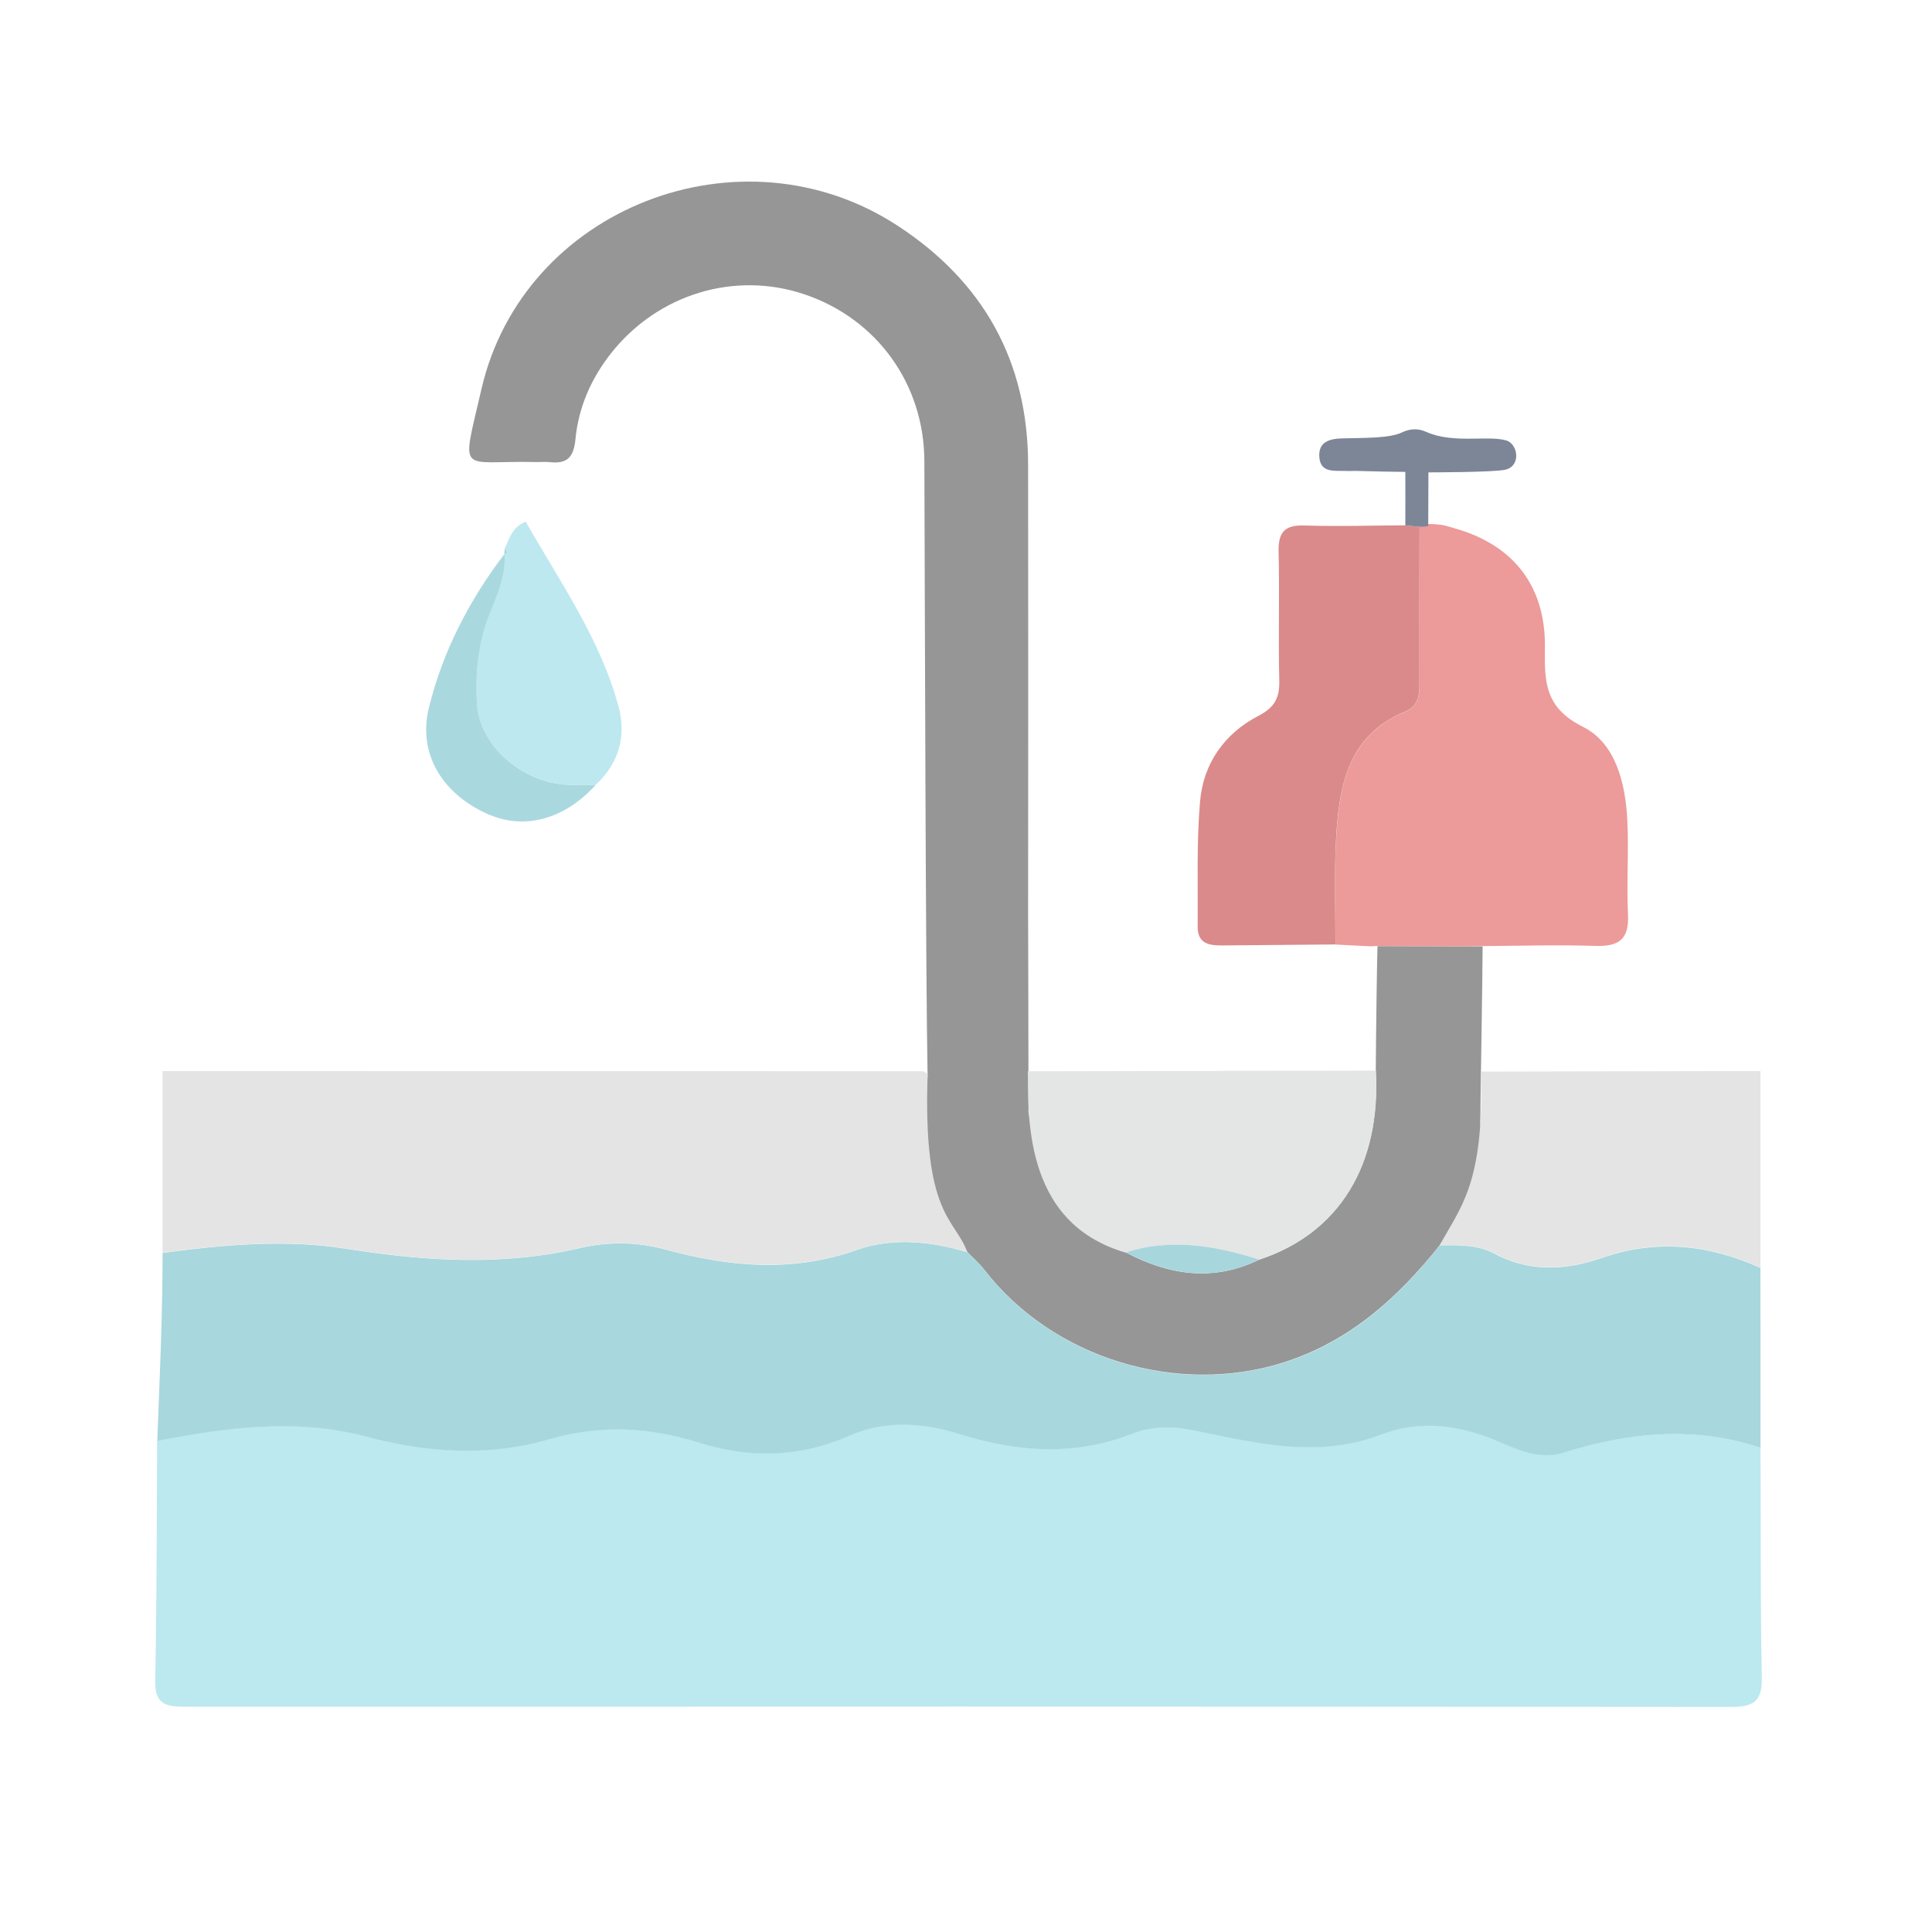 <?xml version="1.0" encoding="utf-8"?>
<!-- Generator: Adobe Illustrator 26.0.2, SVG Export Plug-In . SVG Version: 6.00 Build 0)  -->
<svg version="1.1" id="Layer_3" xmlns="http://www.w3.org/2000/svg" xmlns:xlink="http://www.w3.org/1999/xlink" x="0px" y="0px"
	 viewBox="0 0 2000 2000" style="enable-background:new 0 0 2000 2000;" xml:space="preserve">
<style type="text/css">
	.st0{fill:#BCE8EF;}
	.st1{fill:#A8D7DE;}
	.st2{fill:#969696;}
	.st3{fill:#E4E4E4;}
	.st4{fill:#EC9A9A;}
	.st5{fill:#DA8A8A;}
	.st6{fill:#E4E5E5;}
	.st7{fill:#BDE8EF;}
	.st8{fill:#AAD8DF;}
	.st9{fill:#7D8697;}
	.st10{fill:#A7D6DD;}
</style>
<g>
	<path class="st0" d="M1822.5,1498.8c0.3,79.4-0.2,158.9,1.3,238.3c0.5,24.8-9.4,29.9-31.9,29.9c-533.2-0.5-1066.5-0.4-1599.7-0.2
		c-19.2,0-32-1.6-31.5-26.4c1.6-83,1.5-166,2-249.1c72.1-14.1,144.8-23.6,216.9-4.3c63.1,16.9,127.1,20.5,188.1,2.8
		c54-15.6,103.8-12.8,154.9,3.1c53.6,16.7,104.6,15.9,157.2-7.2c35.7-15.7,75.5-13.4,112.9-1.6c60.1,19,119.7,23.3,179.5-0.3
		c22-8.7,44.1-7.5,67.1-2.7c63.1,13.1,125.7,28.4,190.5,3.6c40.5-15.5,82-9.9,122.5,7.8c20.3,8.9,42.3,18.4,65.9,11
		C1685.9,1482.8,1753.8,1475.8,1822.5,1498.8z"/>
	<path class="st1" d="M1822.5,1498.8c-68.7-23-136.6-16-204.2,5c-23.7,7.3-45.7-2.2-65.9-11c-40.5-17.7-82-23.3-122.5-7.8
		c-64.8,24.8-127.4,9.5-190.5-3.6c-23-4.8-45.1-6-67.1,2.7c-59.8,23.5-119.3,19.3-179.5,0.3c-37.4-11.8-77.2-14.1-112.9,1.6
		c-52.5,23.1-103.6,23.9-157.2,7.2c-51.1-15.9-100.9-18.7-154.9-3.1c-61.1,17.7-125,14.1-188.1-2.8c-72.1-19.3-144.9-9.8-216.9,4.3
		c2.5-66.1,5.5-129.6,5.5-194.5c63.2-8.7,127.3-14.3,190.1-4.4c81.4,12.9,161.4,18.2,242.5-0.8c27.8-6.5,57.8-6.5,85.9,1.1
		c67.1,18.3,132.4,25,201,0.7c35-12.4,76-9.1,113.6,2.7c5.8,6,12.3,11.5,17.4,18.1c71.1,92.2,200,131.1,310.2,96.1
		c68.6-21.8,118.2-66.9,161.5-121.4c19.3-0.3,39.1-0.8,56.4,8.5c36.8,19.8,74.8,17.2,111.6,4.4c56.7-19.7,110.6-13.5,163.9,10.4
		C1822.5,1374.4,1822.5,1436.6,1822.5,1498.8z"/>
	<path class="st2" d="M1490.5,1288.9c-43.3,54.4-93,99.5-161.5,121.4c-110.2,35.1-239.1-3.9-310.2-96.1
		c-5.1-6.6-11.6-12.1-17.4-18.1c-26.1-29.1-46-65.5-46.6-105.6c-1-29.5,5.9-70.8,5.4-78.8c-2-110-2.7-467.2-3.3-634.4
		c-0.3-79.9-49.2-147.2-123.8-172.5c-72.3-24.6-152.2-0.5-200.7,61.1c-20.5,26-33.6,56-36.7,88.8c-1.8,18.9-8.8,25.7-26.7,23.7
		c-4.8-0.5-9.6,0-14.4-0.1c-80.2-1.9-77.2,16-56.3-75.1C541.5,214.7,767.3,128,929,233.5c89.2,58.2,135.2,140.7,135.3,247.8
		c0.2,155.2,0.1,310.4,0,465.7c0,10.7,0.4,126.5,0.4,204c7.4,54.5,27.2,125.2,100.8,145.6c44.9,23.6,90.6,30.5,138,7.4
		c82.5-27.1,126.1-97.8,120.7-195.6c0.2-38.3,1.4-124.4,1.8-129c31.4,0.1,77.4,0.2,108.8,0.3c-0.1,36.8-2.1,144.5-2.4,181.6
		C1536,1204.6,1516.2,1251.4,1490.5,1288.9z"/>
	<path class="st3" d="M1001.4,1296.2c-37.7-11.9-78.6-15.1-113.6-2.7c-68.6,24.3-133.9,17.6-201-0.7c-28.1-7.7-58.1-7.6-85.9-1.1
		c-81.1,19-161.1,13.7-242.5,0.8c-62.8-9.9-126.9-4.3-190.1,4.4c-0.1-56.6,0-188.1,0-188.1s546.2,0.1,787.1,0.1
		c1.7,0.8,3.3,1.7,4.9,2.8C955.2,1259,988.2,1260.4,1001.4,1296.2z"/>
	<path class="st4" d="M1520.2,979.6c-31.4-0.1-62.7-0.2-94.1-0.3c-2.5,0.1-5,0.2-7.5,0.3c-12-0.6-24-1.2-36.1-1.8
		c0.1-36-1.4-72,0.6-107.9c3-55,11.5-108.2,71.4-133.1c15.7-6.5,15-19.5,15-33c-0.1-52.8,0.1-105.5,0.1-158.3
		c3-4.5,16.5-2.9,22.3-2.2c4.4,0.6,8.9,2.2,13.5,3.5c61.4,17.1,94.9,60.1,93.9,124.2c-0.5,34.7-0.2,61.6,39.2,81.3
		c34.1,17,44.2,58.5,46.1,97c1.6,32.4-0.9,65.1,0.7,97.5c1.3,26.2-10.1,33.2-34.3,32.4c-39.7-1.3-79.4,0-119.2,0.2
		C1527.9,979.3,1524,979.5,1520.2,979.6z"/>
	<path class="st5" d="M1469.5,545.4c-0.1,52.8-0.2,105.5-0.1,158.3c0,13.5,0.7,26.5-15,33c-59.9,24.9-68.4,78.1-71.4,133.1
		c-1.9,35.9-0.5,71.9-0.6,107.9c-38.4,0.3-76.9,0.6-115.3,1c-14.1,0.2-27.5-0.7-27.3-19.7c0.4-43.2-1.2-86.6,2.5-129.5
		c3.4-39.2,25.3-70.3,60.5-88.5c16.6-8.6,21.9-18.5,21.5-36.3c-1.1-44.4,0.4-88.9-0.7-133.4c-0.5-20,5.9-28,26.6-27.3
		c34.8,1.1,69.7,0,104.5-0.2C1459.7,544.4,1464.6,544.9,1469.5,545.4z"/>
	<path class="st6" d="M1424.3,1108.3c5.4,97.9-38.2,168.5-120.7,195.6c-45.4-14.2-91-22.6-138-7.4
		c-109.5-30.3-100.4-149.6-101.6-187.5C1184.1,1108.8,1304.2,1108.5,1424.3,1108.3z"/>
	<path class="st3" d="M1490.5,1288.9c21.3-39.4,46-63.2,42.6-179.6c68.3-0.1,289.3-0.6,289.3-0.6s0,130.7,0,203.5
		c-53.4-23.8-107.2-30.1-163.9-10.4c-36.9,12.8-74.8,15.4-111.6-4.4C1529.6,1288.2,1509.8,1288.6,1490.5,1288.9z"/>
	<path class="st7" d="M522.8,566.9c4.8-9.3,6.7-20.8,21.4-26.9c35.3,62.1,77,121,96.1,191.3c8.2,30.4,0.6,58.8-23.6,81.1
		c-10.8,0-21.6,0.6-32.3-0.3c-45.6-3.5-87.7-41-90.6-82.2c-1.8-26.1-0.1-51.9,7.3-77.9c7.4-26,23.4-50,21-78.6c0,0-0.2,0.3-0.2,0.3
		c1-0.6,3-1.3,2.9-1.6C524.5,570.3,523.6,568.6,522.8,566.9z"/>
	<path class="st8" d="M522.2,573.5c2.4,28.6-13.6,52.6-21,78.6c-7.4,26-9.1,51.8-7.3,77.9c2.9,41.2,45,78.7,90.6,82.2
		c10.7,0.8,21.5,0.2,32.3,0.3c-33,36.1-74.4,47.1-112.6,29.9c-45.9-20.6-72-61.8-60.2-109.8C458.2,674.6,485.7,621.4,522.2,573.5z"
		/>
	<path class="st9" d="M1469.5,545.4c-4.9-0.5-9.8-1.1-14.7-1.6c0.1-2.4,0-55.3,0-55.3s-17.8-0.1-46.1-0.9c-6-0.2-12,0.1-18-0.1
		c-10.7-0.2-23.5,1.4-24.9-13.8c-1.5-16.8,11.1-19.5,23.9-19.9c20.3-0.6,48.6,0.2,61.7-6.2c8.4-4,16.6-4.3,25.1-0.5
		c27.9,12.5,63.8,3.3,82.7,8.8c12.1,3.5,15.8,26.2-0.7,30.3c-11.4,2.8-79.8,2.8-79.8,2.8l-0.2,55.6
		C1478.4,544.7,1477.8,544.9,1469.5,545.4z"/>
	<path class="st8" d="M522.8,566.9c0.7,1.7,1.6,3.4,2.1,5.3c0.1,0.3-1.9,1.1-2.9,1.6C522,571.5,522.3,569.2,522.8,566.9z"/>
	<path class="st10" d="M1165.6,1296.5c46.9-15.2,92.6-6.8,138,7.4C1256.2,1327,1210.4,1320.1,1165.6,1296.5z"/>
</g>
</svg>
